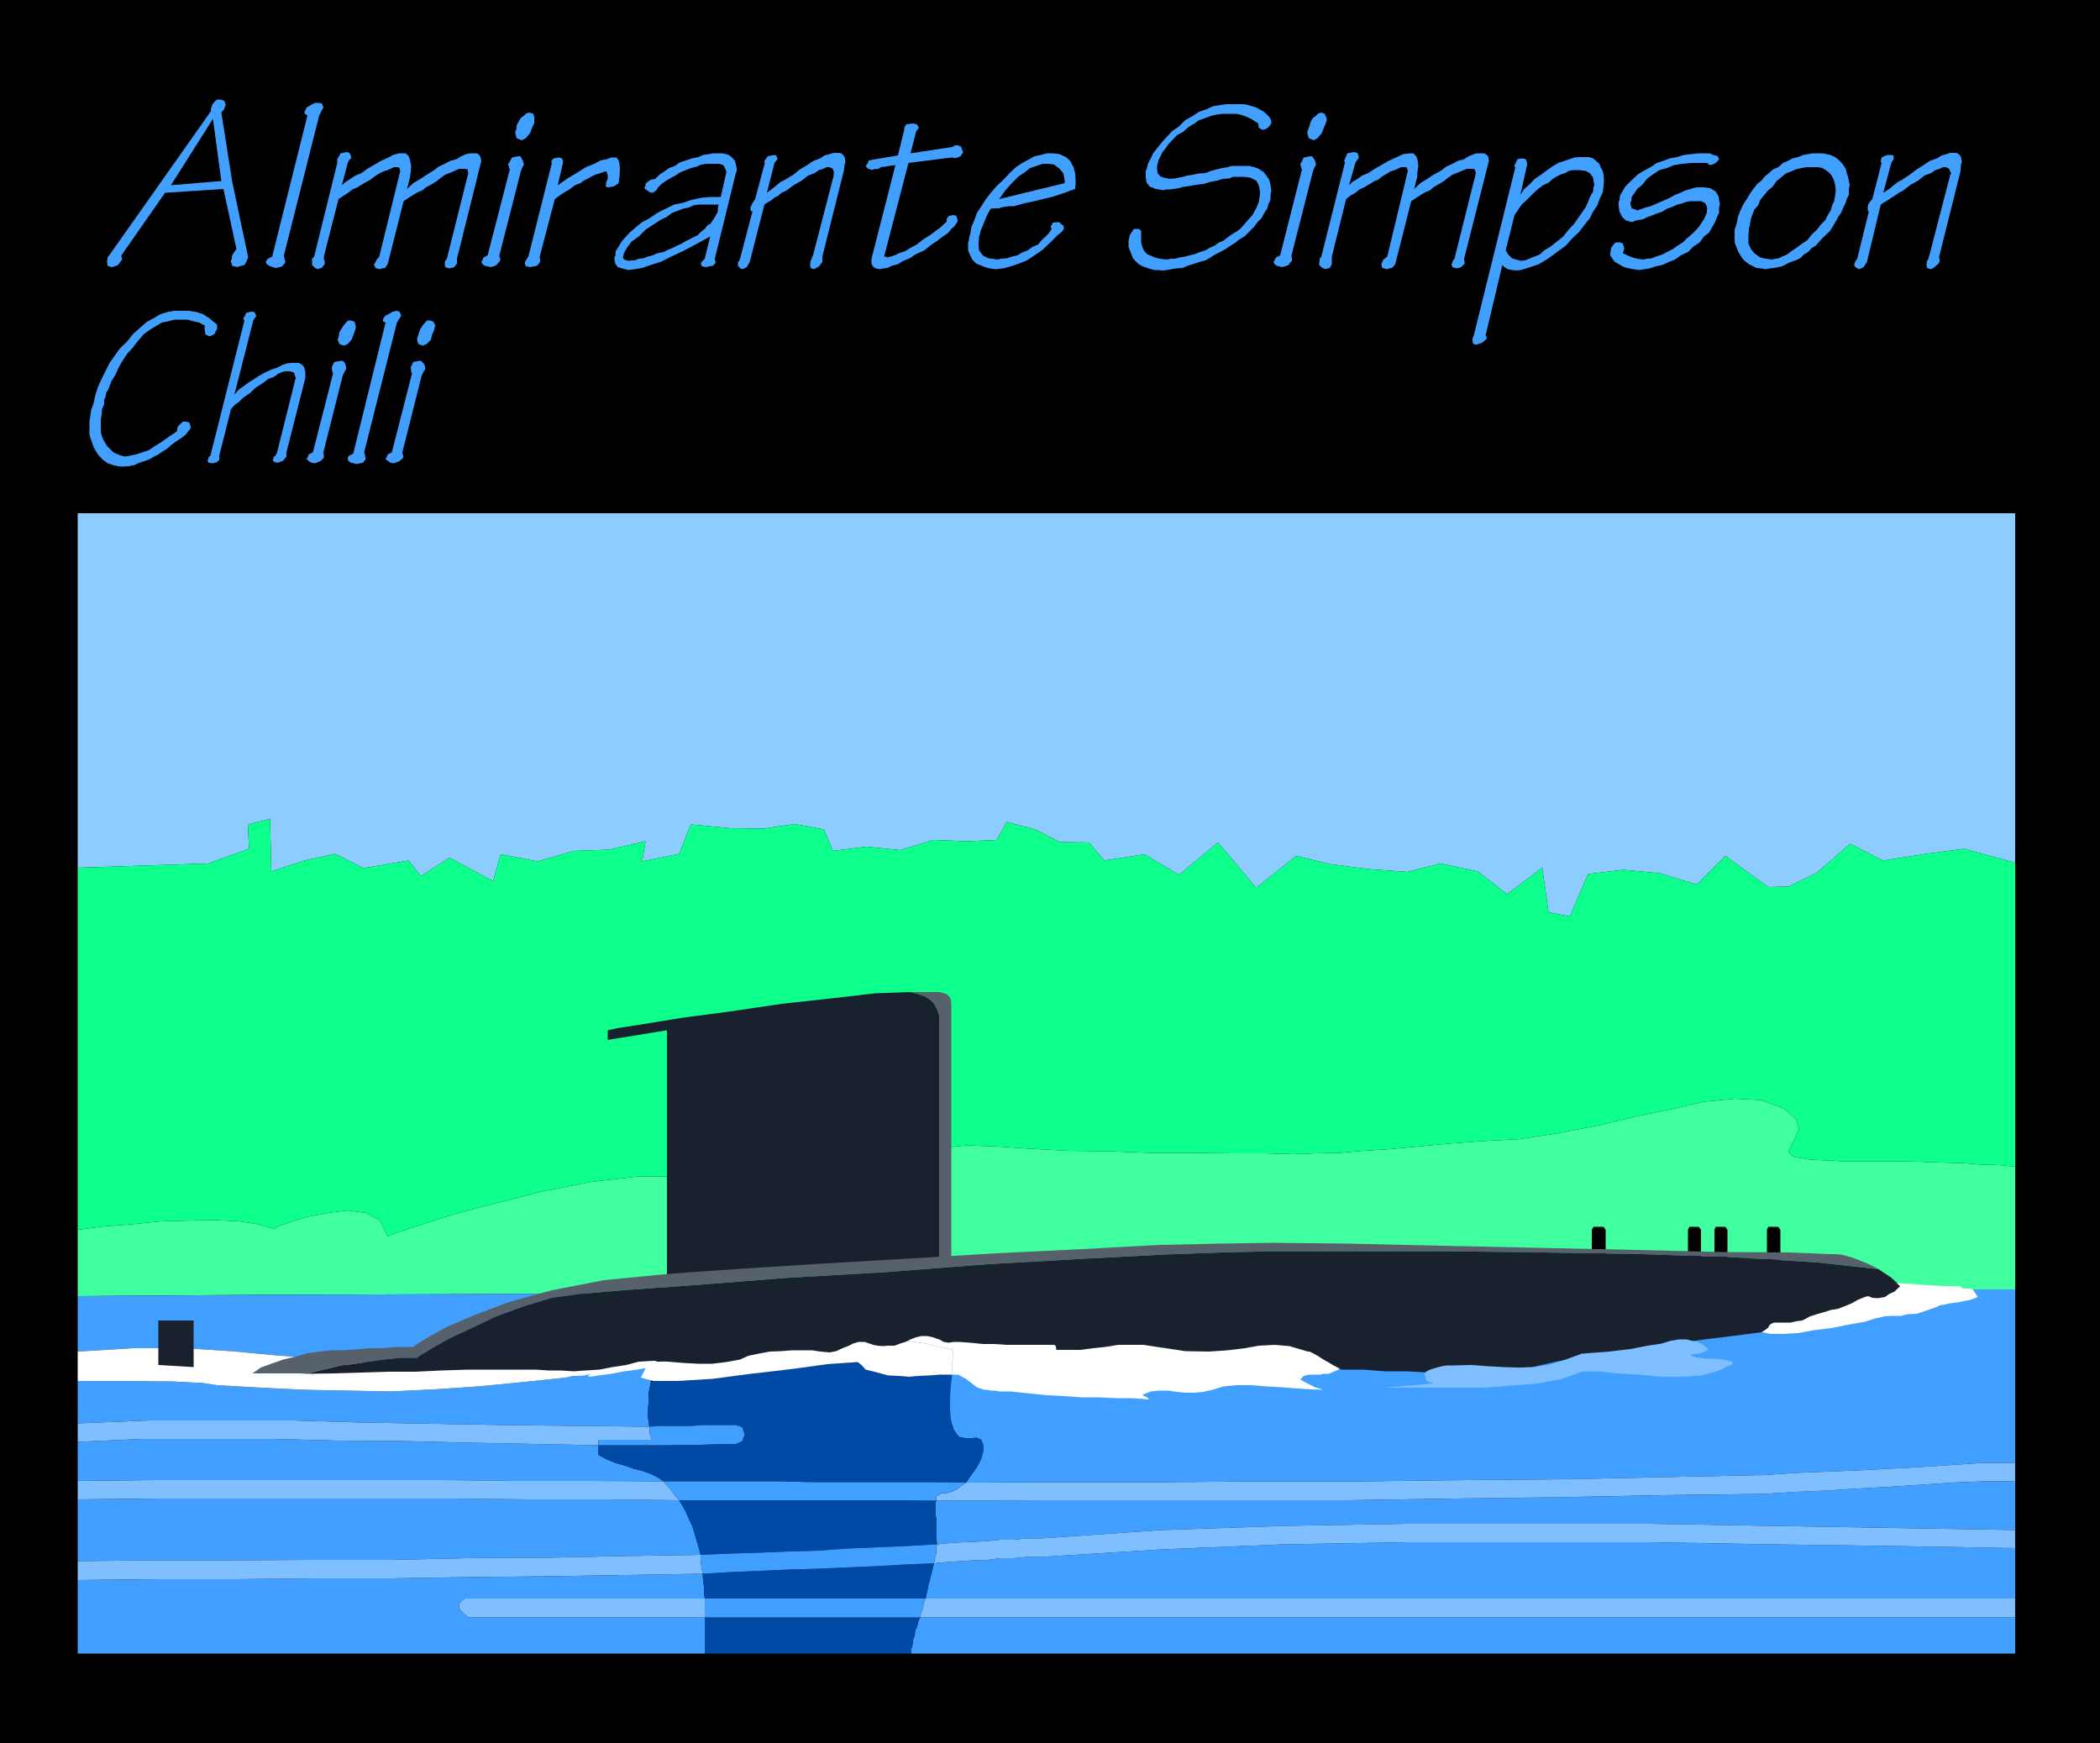 <svg height="398.4" viewBox="0 0 360 298.8" width="480" xmlns="http://www.w3.org/2000/svg"><path style="fill:#000" d="M477.638 570.345v-298.8h-360v298.8z" transform="translate(-117.638 -271.545)"/><path style="fill:#409fff" d="m154.142 291.92 1.44 10.657-8.64.72zm1.44-1.08.144-.215.36-.36.072-.36.144-.288v-.216l-.216-.576-.648-.216h-.576l-.432.36-.36.432-.288.864v.36l-17.424 24.696-.288.36v.36h-.072v.36l.072.72.72.216.504-.144.576-.216.36-.504.36-.432-.144-.504v-.216l7.488-10.728 10.008-.648 2.232 10.296-.432.576-.288.504-.072.36v.36h-.144v.36l.216.72.864.216.36-.144.864-.216.216-.36.432-.936-2.736-12.96zm17.496-.935v.072l-.36.648-.36.72-6.048 23.976.072.504.144.432v.36l-.216.216-.288.36-.432.144-.648.144-.576-.144-.432-.144-.648-.432-.072-.36.072-.144.288-.36.72-.36 6.048-24.192-.504-.36v-.288l.144-.216.216-.504.72-.432.72-.36h.72l.432.072zm27.072 9.215-4.176 16.777v.864l-.216.216-.216.36-.504.144-.432.072-.648-.216-.072-.504v-.216l.072-.36.288-.36 3.672-14.688-.144-.648-.504-.072h-.936l-.936.432-.72.288-.72.288-.72.504-.72.576-.576.36-.576.36-.72.36-.576.504-.864.36-.72.432-.792.504-.864.576-2.736 10.8-.216.288-.216.36-.504.072-.504.144-.648-.216-.288-.648.144-.072.36-.72.432-.504 3.6-14.688-.144-.504-.216-.144h-.72l-1.08.504-.72.216-.72.36-.792.504-.72.576-1.08.576-1.152.72-.864.36-.72.576-.792.504-.864.576-2.52 9.864v.288l.144.576v.432l-.216.288-.288.36-.36.072-.216.144-.432-.144-.288-.216-.36-.36v-1.08l.36-.36 3.96-16.056v-.648l.576-1.008 1.08-.216.432.144.288.576v.36l-.288.216-.288.576-1.008 3.816.648-.576.792-.504.864-.576 1.08-.432.936-.72 1.152-.648 1.224-.72 1.44-.648.576-.36.576-.144.504-.144h1.152l.504.504.216.576.216 1.08-.072.936-.144 1.08-.504 1.944 1.08-1.008 1.224-.72 1.08-.72 1.08-.648.936-.72 1.08-.504.936-.504 1.08-.288.792-.504.864-.36.72-.144h1.152l.36.288.216.36zm9.144-7.2-.072.073v.648l-.36.792-.36.936-.72.864-.72.36-.864-.36-.216-.864v-.432h.144l.072-.864.36-.72.36-.576.576-.432.36-.36.504-.144.72.216zm-1.872 7.705v.216l-.288.504-.216.576-3.672 14.4v.144l.144.432v.36l-.36.36-.288.36-.432.216-.576.144-.504-.144-.504-.072-.432-.36-.144-.36.144-.144.216-.576.72-.36 3.816-14.76-.144-.216v-.216l-.144-.36v-.144l.144-.144.504-.936 1.08-.216h.36l.288.504.144.288zm16.488.935-.072 1.225-.144 1.152-.72.504-.936.216-.504-.072-.072-.144.072-.216v-.36l.288-.72v-.504l-.144-.576-.216-.144-.864.288-.936.288-.576.288-.648.36-.72.36-.576.432-.936.36-.936.72-.648.36-.576.36-.72.504-.576.432-2.592 9.864v.144l.072.36v.36l-.216.36-.36.36-.432.072-.648.144-.792-.144-.144-.36v-.36l.144-.288.432-.648 4.032-16.056-.072-.072v-.288l.36-.432.936-.144.504.144.216.576-.936 4.032 1.656-1.152 1.8-1.08 1.368-.864 1.44-.576 1.08-.576 1.08-.216.72-.288h.936l.36.504.144.576zm16.776 7.273-.504.936-.72 1.08-.576.36-.432.576-.648.504-.576.576-.72.36-.72.36-.72.36-.576.36-.792.36-.72.36-.864.36-.72.36-1.08.216-.792.36-.864.216-.72.288-.792.072-.72.288h-.576l-.504.072-.72-.216-.216-.36.072-.36.288-.72.432-.72.72-.936 1.224-.864 1.152-1.152 1.296-.864 1.224-.792 1.152-.576.864-.648.936-.36.936-.36 1.008-.216.792-.36.936-.144h3.384l-.144.72zm.144-10.008h-.864l-.792.144-1.008.144-.792.36-1.08.216-1.08.36-1.08.36-.792.576-1.008.36-.792.576-.864.576-.72.72-.792.144-.504.36-.36.36v.36l-.216.216.144.288.432.288.36.288.504.072.576-.36.36-.576.576-.576.72-.504.72-.432.936-.504.864-.576.936-.36.864-.36.936-.216.792-.36.864-.144h2.232l.72.216.216.36.288.648v.36l-.936 4.104h-1.8l-1.584.144-1.656.36-1.44.504-1.512.288-1.44.72-1.44.72-1.368.936-1.368.72-1.008.864-1.008.864-.72.792-.648.72-.504.864-.504.792-.072.864-.144.072v.504l.144.72.432.576.72.216 1.08.288 1.08-.144 1.296-.216 1.44-.504 1.8-.576 1.728-.864 2.016-.936 2.16-1.152 2.52-1.368-.936 3.816-.36.36-.288.36v.216l.144.36.72.144.576-.144.576-.072.288-.288.216-.216v-.144l-.144-.288v-.288l3.6-14.688.144-.36v-.504l-.288-1.224-.576-.648-.504-.36-.432-.144-.72-.144zm21.744 1.44-.144.504-.144 1.08-3.672 14.688v.864l-.216.36-.36.432-.576.36-.36.144-.504-.216-.072-.504v-.36l.072-.144v-.216l.216-.36v-.36h.144l3.6-13.896v-.432h.072l-.216-.72-.576-.288h-.504l-.576.288-.72.216-.72.504-1.152.432-1.08.864-1.296.72-1.368 1.008-.792.36-.576.504-.72.36-.36.36-.864.504-.432.288-2.52 9.864-.504.864-.72.36-.36-.144-.216-.216-.216-.216v-.648l.144-.072.216-.504 2.16-8.208-.144.144-.216-.216v-.648l.072-.072.288-.576.432-.648 1.656-6.192-.072-.216v-.144l.576-.792 1.08-.216.36.072.216.504v.144l-.216.288-.288.36-1.296 5.112.864-.648.792-.648.72-.576.72-.36.936-.576.504-.288 1.152-.936 1.224-.72 1.08-.72 1.152-.432.72-.504.864-.216.72-.216h1.152l.504.36.216.36zm20.16-1.656v.144l-.216.216-.216.36-.504.216-.576.144-.144-.144h-.36l-7.344.936-4.176 16.056h.36l.144.144.576-.144.72-.216.72-.36 1.08-.36.936-.576 1.08-.576 1.08-.864 1.368-.864.864-.648.864-.648.576-.576.432-.36h-.072v-.504h.072l.288-.432.792-.144.504.144.216.72v.216l-.216.36-.36.504-.504.432-.576.72-.864.576-.936.72-1.08.72-1.152.936-1.44.648-1.08.72-1.08.432-.936.576-1.08.288-.72.36-.648.072-.648.144-.72-.144-.36-.216-.36-.504v-.936l4.104-16.056-1.08.144-.72.144-.72.072-.36.288-.864.072-.216.144-.36-.144-.36-.072-.36-.36v-.288l.144-.072.36-.72.72-.144 4.248-.72 1.08-4.392v-.36l.36-.576 1.08-.144.72.144.36.576-.288.36-.216.36-.936 3.672 7.128-1.08.504-.288h.432l.576.216zm14.616 2.016 1.008.144.936.72.648.792.216 1.224v.432l-11.232 2.736 1.08-1.512 1.08-1.224 1.08-1.08 1.152-.792.936-.72 1.08-.36 1.008-.36zm4.32.576-.576-1.08-.72-.648-1.08-.504-1.152-.144h-1.008l-1.08.288-1.08.216-1.008.576-1.08.576-1.08.72-1.08 1.008-1.08 1.152-1.152 1.08-1.008 1.152-.936 1.224-.72 1.152-.72 1.08-.432 1.224-.504 1.152-.216 1.296-.144.36-.072.648-.144.432v1.296l.36.864.36.72.72.72.576.216.864.36.792.216 1.08.144 1.296-.144 1.296-.36 1.296-.432 1.44-.576 1.296-.864 1.368-.936 1.296-1.224 1.296-1.296.72-.576.36-.504v-.072l-.072-.504-.36-.216-.36-.36h-.36l-.72.072-.36.648v.216l.144.216-.432.648-.576.648-.72.648-.576.72-1.008.432-.792.576-.936.36-.864.504-.936.216-.864.288-.936.072-.72.144-.792-.144-.648-.072-.648-.288-.36-.216-.648-.864-.072-1.008v-.504l.072-.36v-.576l.144-.288.144-.648.432-1.008.288-.72.216-.576.36-.72.432-.72.504-.072h.936l.36-.144.72-.144.576-.072h.864l1.8-.504 1.728-.36 1.44-.36 1.512-.36 1.152-.36 1.08-.36.936-.36.864-.288v-.36l.072-.36v-.72l-.072-1.224zm33.912 4.032-.144.648v.936l-.36.72-.216.792-.504.72-.432.864-.72.72-.576.792-.864.864-.792.792-.864.504-.72.576-.792.504-.864.576-.936.504-.864.432-.792.504-.864.504-1.08.288-1.08.36-.936.288-.792.36-1.08.072-.864.144-.792.144-.72.072-.72-.072h-.576l-.648-.144-.432-.144-1.08-.36-.72-.432-.864-.864-.36-.936-.432-1.08v-1.08l.216-.936.36-.576.36-.504h.864l.36.36v1.944l.216.792.216.576.576.648.504.216.864.36.792.216 1.224.144.72-.144h.648l.864-.216.864-.144.792-.216.936-.216.864-.36.936-.288.72-.432.864-.36.648-.504.864-.36.72-.576.72-.504.72-.432.72-.504 1.008-1.152 1.08-1.224.648-1.152.432-1.08.144-.864.072-.72-.072-.648-.144-.648-.216-.432-.216-.36-1.008-.504-1.008-.144h-1.944l-.72.288-1.08.072-.936.288-1.152.216-1.224.36-1.296.144-1.08.216-1.08.144-.72.216-.936.144-.576.072h-.72l-.36.144-.864-.144-.576-.072-.576-.288-.36-.072-.576-.72-.144-.864v-1.152l.144-.288.216-.936.504-.936.432-.936.72-.864.72-.936.864-.936.936-1.008 1.152-.792 1.08-1.08 1.296-.72 1.08-.72 1.296-.432 1.08-.504 1.296-.216 1.08-.144h2.88l.72.144.792.216.648.216.648.36.648.36.72.648.36.432.216.576v.288l-.216.36-.36.432-.504.288-.504.072-.576-.36-.072-.72-1.224-.792-1.152-.504-.72-.216-.72-.144h-2.376l-1.008.144-.936.216-.936.36-1.08.36-.792.576-1.08.648-.864.792-1.08.576-.648.72-.72.72-.504.72-.576.72-.36.72-.36.72-.144.72-.072.072v.648l.072.72.504.576.576.216 1.08.216.36-.072h.432l.648-.144.792-.144.72-.216.936-.144 1.008-.216 1.152-.072.936-.36 1.08-.288.864-.216.936-.144.72-.216h2.952l.936.216.72.288.864.576.432.576.504.72.216.864zm9.504-12.313v.361l-.144.216v.144l-.36.792-.36.936-.72.864-.648.36-.864-.36-.216-.864v-.432h.072l.288-.864.216-.72.36-.576.576-.432.36-.36.504-.144.576.216zm-1.872 7.705v.216l-.288.504-.216.576-3.672 14.4v.144l.072.432v.36l-.36.36-.216.36-.576.216-.576.144-.504-.144-.36-.072-.432-.36-.144-.36.144-.144.288-.576.72-.36 3.744-14.76-.144-.216v-.216l-.144-.36v-.144l.144-.144.432-.936 1.08-.216h.36l.36.504.144.288zm29.664-.505-4.248 16.777v.144l.072.36v.36l-.216.216-.36.36-.432.144-.36.072-.72-.216-.144-.504.144-.216.072-.36.288-.36 3.672-14.688-.216-.648-.36-.072h-1.008l-1.008.432-.72.288-.72.288-.72.504-.72.576-.576.36-.648.36-.576.36-.576.504-.864.36-.72.432-.792.504-.864.576-2.736 10.8-.216.288-.36.36-.432.072-.36.144-.864-.216-.144-.648v-.072l.36-.72.648-.504 3.528-14.688-.144-.504-.216-.144h-.792l-1.08.504-.72.216-.576.36-.864.504-.72.576-.576.216-.576.36-.648.36-.576.36-.792.36-.72.576-.864.504-.72.576-2.448 9.864v1.296l-.144.288-.216.36-.36.072-.36.144-.36-.144-.36-.216-.36-.36v-.504l.072-.072v-.504l.288-.36 4.032-16.056v-.216l-.144-.144.144-.288.432-1.008 1.08-.216.648.144.216.576v.36l-.216.216-.36.576-1.08 3.816.576-.576.864-.504.792-.576 1.08-.432 1.08-.72 1.152-.648 1.224-.72 1.44-.648 1.08-.504 1.152-.144h.576l.504.504.216.576.144 1.08-.144.936-.072 1.08-.504 1.944 1.08-1.008 1.152-.72 1.08-.72 1.224-.648.936-.72 1.08-.504.936-.504 1.08-.288.792-.504.864-.36.576-.144h1.224l.432.288.288.36zm17.856 5.257-.504.864-.36.936-.432.936-.648.936-.648.936-.72 1.008-1.008 1.08-.792 1.008-1.08.864-1.08.864-1.08.648-.792.72-.936.36-.864.36-.72.288-.72.072-.792-.216-.72-.216-.648-.648-.432-.72 1.512-6.048.648-.936.576-.864.72-.648.72-.72.72-.72.648-.576.864-.648.936-.432.72-.648.72-.432.72-.36.72-.216.576-.36.72-.144h1.152l1.08.144.72.432.504.72.216 1.224-.144.432zm1.08-4.752-.648-.576-.432-.36-.72-.216h-1.656l-.864.072-.792.288-.864.288-1.08.36-1.08.648-1.008.72-.864.648-1.08.72-.792.864-1.008.864-.648 1.008 1.152-5.184v-.288l-.216-.648-.648-.144-.792.144-.36.792-.144.216v.288l.144.072-7.128 28.872-.144.288-.072.216v.36l.072.504.504.216.432-.144.648-.216.432-.36.36-.36-.072-.36-.144-.144 2.88-12.096.36.36.576.36.72.144.72.072.792-.072.936-.288 1.08-.36 1.08-.36 1.08-.648 1.08-.72 1.152-.864 1.296-.936 1.08-1.224 1.224-1.152.936-1.224.864-1.08.576-1.152.72-1.08.432-1.152.504-1.08.144-1.08.072-.936-.072-1.008-.144-.648-.36-.648zm20.664 6.912-.144.576v.936l-.36.72-.36.936-.432.72-.576 1.008-.864.648-.72 1.008-1.08.72-.936.936-1.224.576-1.008.72-1.08.432-1.08.504-1.08.216-1.08.36-.936.144-.936.144-.936-.144-.72-.144-.864-.216-.432-.216-1.224-.72-.72-1.08v-.36l.144-.936.432-.576.36-.36h.72l.504.216.216.72v.216l-.216.72.792.36.864.36.792.216 1.008.144.72-.144.792-.072.864-.36.936-.288.792-.432 1.008-.504.792-.576.936-.576.72-.72.864-.72.576-.576.576-.648.864-1.296.504-1.152v-.504l.072-.144-.216-.72-.216-.288-.648-.288h-1.872l-.72.144-.576.216-.864.216-.792.36-1.008.36-.792.504-1.08.36-.864.36-.648.216-.72.36-1.224.216-.72.288-1.08-.36-.576-.576-.432-.864-.144-.936v-.864l.144-.072.072-.864.504-.864.36-.648.72-.72.72-.72.792-.72.936-.576 1.224-.648 1.08-.72 1.08-.36 1.152-.432 1.224-.216 1.152-.36 1.296-.144 1.224-.144h1.872l.72.288.72.216.216.576-.216.216-.36.36-.576.288-.36.072-.216-.072-.288-.288h-2.808l-1.44.144-1.44.216-1.224.504-1.296.36-1.08.72-1.008.72-.864 1.08-.864.72-.432.648-.504.72-.072.72-.144.144v.36l.216.72 1.08.36.216-.144.504-.144.576-.216.864-.216 3.312-1.44.864-.504.936-.36.72-.36.792-.216.648-.216.648-.144h1.224l1.08.144.936.576.216.36.288.504.072.576zm19.584-.504-.36.72-.216.864-.504.792-.432.864-.72.72-.72.936-.864.792-.792 1.008-1.08.72-.864.648-.792.504-.72.576-.72.288-.72.36-.576.072-.504.144-1.152-.144-.936-.216-1.008-.72-.576-.72-.432-.936v-1.584l.072-.432v-.72l.144-.216.144-1.08.288-.864.36-.936.648-.72.36-.936.72-.864.576-.72.792-.648.72-1.008.72-.576.864-.72.936-.36.792-.36 1.008-.216.792-.144h1.944l.792.144.576.36.648.504.36.432.36.72.216.72.144 1.08-.144 1.08zm2.016-5.472-.432-.72-.504-.576-.432-.432-.504-.36-.72-.36-.72-.144-.72-.144h-1.656l-.792.144-.864.144-.864.36-.936.216-.792.432-.864.36-.792.72-.864.36-.72.648-.72.576-.576.72-.72.576-.576.72-.576.792-.504.864-.72 1.08-.504 1.08-.432 1.08-.216 1.152-.36 1.08v1.656l.072.72.288.72.288.72.36.576.36.576.504.504.576.432.576.288.72.36.72.072.864.144.72-.144.72-.072.72-.144.648-.144.72-.36.72-.36.864-.288.792-.36.648-.648.72-.432.576-.648.72-.432 1.152-1.296 1.296-1.224.504-.792.504-.864.432-.792.504-.72.36-.864.36-.72.216-.72.36-.72v-1.008l.144-.648-.144-.72-.144-.72-.216-.648zm19.872-1.296-.144.504-.072 1.08-3.672 14.688v.144l.072.36v.36l-.216.36-.504.432-.432.36-.36.144-.648-.216-.072-.504v-.36l.072-.144v-.216l.288-.36v-.36h.072l3.6-13.896v-.144l.144-.072v-.216l-.288-.72-.576-.288h-.504l-.576.288-.72.216-.72.504-1.152.432-1.08.864-1.296.72-1.296 1.008-.72.36-.72.504-.576.36-.504.36-.864.504-.432.288-2.376 9.864-.576.864-.72.36-.36-.144-.288-.216-.216-.216v-.288l.144-.36v-.072l.36-.504 2.016-8.208-.144.144-.072-.216v-.72l.216-.576.576-.648 1.584-6.192-.144-.216v-.144l.144-.576.432-.216.504-.216h.72l.36.072.072.504v.144l-.216.288-.216.36-1.368 5.112 1.008-.648.792-.648.72-.576.72-.36.864-.576.432-.288 1.224-.936 1.152-.72 1.08-.72 1.224-.432.792-.504.864-.216.576-.216h1.152l.504.36.216.36zm-299.088 28.512v.144l-.216.36-.216.504-.504.288-.36.144-.72-.36-.144-.936v-.36l.144-.144-1.08-.576-.936-.216-1.08-.288h-2.16l-1.152.288-1.08.216-.936.576-1.08.648-1.08.792-.936 1.08-.936 1.224-.936 1.008-.72 1.08-.72 1.224-.576 1.296-.72 1.152-.504 1.368-.36.576-.144.72-.216.576v.72l-.36.792-.072 1.008-.144.72v2.088l.144.72.288.72.648 1.08 1.08 1.08.936.432 1.08.288.792-.144 1.08-.216 1.08-.36 1.08-.36 1.08-.72 1.152-.72 1.224-.864 1.368-.936.144-.792.504-.504.36-.36h.576l.576.144.216.792v.144l-.36.504-.576.72-.792.576-.864.576-.792.576-.72.648-.72.432-.72.504-.72.36-.72.432-.72.288-.72.216-.576.216-.576.288-1.08.216-1.08.072-.72-.072-.72-.144-.576-.216-.504-.144-.936-.72-.72-.792-.72-1.224-.36-1.08-.216-.576-.144-.576v-2.233l.144-.864.144-1.08.36-.936.36-1.584.432-1.368.648-1.44.648-1.296.72-1.44.864-1.224.936-1.296 1.224-1.152 1.008-1.296 1.224-1.08 1.152-1.008 1.224-.648 1.08-.648 1.152-.36 1.224-.216h2.448l1.368.216 1.08.36 1.152.72.576.504.72.576v.504zm15.12 7.488v1.08l-3.24 12.744v.72l-.576.72-.936.36-.576-.144-.288-.36.144-.216v-.288l.36-.216.072-.216.144-.144 3.096-12.384v-.216l.144-.144v-.216l-.288-.936-.72-.216h-.576l-.576.072-.864.36-.648.504-1.008.36-.936.72-1.152.72-1.08 1.008-1.08.72-.72.72-.864.648-.576.648-2.016 7.992v.72l-.36.36-.72.216-.72-.072-.216-.36.144-.288.072-.36.288-.216 5.832-23.184-.144-.144v-.432h.144l.288-.72.864-.216.576.072.288.648v.072l-.288.36-.216.36-3.24 12.744.72-.864 1.008-.72.792-.576.936-.576.864-.576.936-.504 1.08-.504 1.08-.36.792-.432.864-.288.72-.072h1.296l.576.36.288.36zm8.64-7.848v.36l-.072.144v.144l-.288.792-.36.936-.648.72-.648.288-.792-.288-.288-.72v-.216h.144v-.216l.144-.864.36-.576.36-.576.432-.504.36-.36h.504l.576.216zm-1.656 7.128v.288l-.216.36-.36.72-3.312 13.176v.072l.072.504v.36l-.576.576-.936.36-.504-.072-.36-.144-.432-.36-.144-.216.144-.144.216-.576.72-.36 3.456-13.536-.144-.288v-.216l-.072-.36v-.144l.072-.216.36-.72 1.08-.216h.36l.36.36.144.36zm9.432-9v.144l-.36.576-.36.576-5.616 22.248.144.432.072.504v.36l-.216.216-.216.288-.504.072-.576.144-.504-.144-.432-.072-.504-.36-.072-.36v-.144l.216-.36.72-.36 5.544-22.464-.432-.216v-.288l.072-.216.288-.432.72-.36.576-.36.72-.144.432.144zm5.904 1.872-.144.144v.216l-.072.144v.144l-.36.792-.216.936-.72.72-.648.288-.792-.288-.216-.72v-.216h.072v-.216l.288-.864.216-.576.36-.576.432-.504.36-.36h.504l.576.216zm-1.8 7.128v.288l-.216.36-.36.72-3.312 13.176v.072l.144.504v.36l-.648.576-.936.36-.504-.072-.288-.144-.504-.36-.144-.216.144-.144.216-.576.72-.36 3.456-13.536-.144-.288v-.216l-.072-.36v-.144l.072-.216.36-.72 1.08-.216h.216l.36.36.288.36z" transform="translate(-117.638 -271.545)"/><path style="fill:#40ff9f" d="m433.862 470.625-5.832-.288-2.808-.432-1.008-.864.504-1.08.72-1.44.576-1.368-.504-1.8-2.088-1.8-3.96-1.44-4.464-.216-5.256.504-5.616 1.296-6.264 1.296-6.408 1.512-6.696 1.296-6.624 1.008-6.552.36-5.688.432-5.328.504-4.752.432-4.536.288-4.032.36-4.032.072-3.816.144-4.752-.144h-5.832l-6.696-.072h-7.128l-7.344-.288-6.984-.072-6.408-.36-5.328-.36-5.472-.216-6.048.576-6.768.792-6.984 1.368-7.488 1.008-7.416 1.08-7.344.504h-14.4l-8.064.936-8.424 1.656-7.992 2.016-7.344 1.944-5.832 1.872-3.96 1.296-1.296.576-1.296-2.736-2.376-1.296-3.168-.432-3.456.432-3.456.648-3.024.936-2.016.72-.648.432-2.664-.792-3.312-.504-4.176-.216-4.392.072-4.968.144-5.04.504-4.752.36-4.392.576v11.376l30.816-.216 41.112-.144 47.52-.216 50.832-.072 50.04-.288 46.08-.072 38.376-.144h27.36V471.56l-2.736-.288-3.096-.072-3.312-.288-3.6-.072-3.888-.144-4.032-.072h-4.32z" transform="translate(-117.638 -271.545)"/><path style="fill:#000" d="M391.67 481.857h.864l.36.504v13.176l-.36.864-.864.36-.864-.36-.288-.864V482.36l.288-.504zm16.488 0h.72l.36.504v13.176l-.36.864-.72.36-.936-.36-.216-.864V482.36l.216-.504zm4.464 0h.792l.36.504v13.176l-.36.864-.792.36-.864-.36-.216-.864V482.36l.216-.504zm9 0h.864l.36.504v13.176l-.36.864-.864.36-.864-.36-.216-.864V482.36l.216-.504z" transform="translate(-117.638 -271.545)"/><path style="fill:#409fff" d="M130.958 493.737v9.504l9.432-.576h8.784l8.064.504 7.704.72 7.2.576 6.984.576 6.912.288 7.128-.288 2.232-.36 2.376-.072 2.376-.144h2.376l2.232-.216 2.376-.144 2.376-.504 2.52-.36 2.16-.576 2.376-.216 2.376-.144h6.984l2.376-.072 2.376-.144-7.848 4.248-.792-.072-.72-.144h-.864l-.576.216-.72.144-.72.216-.576.144-.576.216-.72.144-.72.144-.576.072-.648.288-7.56.792-7.488.72-7.488.504-7.416.36-7.416-.144-7.488-.144-7.488-.36-7.488-.432-2.376-.36-2.664-.144-2.808-.144h-3.096l-3.384-.072h-9.504v7.272l12.168-.504h24.48l12.312.36 12.168.216 12.24.216 12.24.144 12.384.144-.288-2.016.144-1.944v-1.728l.36-1.728.216-1.656.36-1.296.504-1.08.432-.432 6.192-1.44 6.336-1.08 6.264-.864 6.408-.288 6.192-.144 6.336.36 6.264.792 6.408 1.368-.216 1.656-.144 2.376-.36 2.592v2.736l.144 2.232.576 2.016.936 1.368 1.728.216 1.296-.144.792.36.36.864v1.152l-.36 1.296-.72 1.368-.936 1.296-.936 1.368 16.92-.072h17.136l17.064-.144h17.136l17.136-.216 17.136-.144 17.064-.36 17.136-.36 5.328-.36 5.328-.216 5.4-.216 5.472-.288 5.328-.288 5.472-.36 5.328-.36h5.472v-29.736h-27.36l-38.376.144-46.08.072-50.04.288-50.832.072-47.52.216-41.112.144z" transform="translate(-117.638 -271.545)"/><path style="fill:#fff" d="m214.622 507.705 1.08-.288h1.08l.936-.072 1.224-.288-.576.36.432.144 1.44-.216 2.16-.288 2.232-.432 2.232-.288 2.088-.36h1.512l.216-3.888-2.376.144-2.376.072h-6.984l-2.376.144-2.376.216-2.16.576-2.52.36-2.376.504-2.376.144-2.232.216h-2.376l-2.376.144-2.376.072-2.232.36-7.128.288-6.912-.288-6.984-.576-7.2-.576-7.704-.72-8.064-.504h-8.784l-9.432.576v5.04h9.504l3.384.072h3.096l2.808.144 2.664.144 2.376.36 7.488.432 7.488.36 7.488.144 7.416.144 7.416-.36 7.488-.504 7.488-.72z" transform="translate(-117.638 -271.545)"/><path style="fill:#8cccff" d="m160.334 417.057-.216-4.176 3.816-.936.216 9 5.616-1.872 5.328-1.152 4.824 2.448 7.776-1.296 2.088 2.664 4.896-3.168 7.488 4.032 1.296-4.608 6.336 1.224 6.192-1.8 6.12-.216 6.192-1.44-.576 3.456 6.336-1.296 2.016-5.04 6.768.648 5.688.072 5.328-.792 5.04.936 1.512 3.672 5.688-.72 5.832.576 5.688-1.728 5.76.216 5.112-.216 1.728-3.096 4.896 1.296 4.176 2.16 5.04.072 2.592 3.096 6.912-1.08 5.904 3.528 6.696-5.544 6.552 7.776 6.84-5.472 5.616 1.368 6.624.864 6.768.504 5.76-1.44 6.408 1.368 4.968 3.888 6.048-4.536 1.08 7.632 3.672.72 3.096-7.272 6.048-.72 6.192.576 6.408 1.944 4.896-4.896 7.344 5.328 3.456-.072 4.896-2.376 5.688-4.968 5.616 2.88 6.912-1.08 6.984-.936 8.784 2.376v-59.904H130.958v60.768l22.392-.72z" transform="translate(-117.638 -271.545)"/><path style="fill:#0dff8c" d="m164.654 482.217.648-.432 2.016-.72 3.024-.936 3.456-.648 3.456-.432 3.168.432 2.376 1.296 1.296 2.736 1.296-.576 3.96-1.296 5.832-1.872 7.344-1.944 7.992-2.016 8.424-1.656 8.064-.936h14.4l7.344-.504 7.416-1.08 7.488-1.008 6.984-1.368 6.768-.792 6.048-.576 5.472.216 5.328.36 6.408.36 6.984.072 7.344.288h7.128l6.696.072h5.832l4.752.144 3.816-.144 4.032-.072 4.032-.36 4.536-.288 4.752-.432 5.328-.504 5.688-.432 6.552-.36 6.624-1.008 6.696-1.296 6.408-1.512 6.264-1.296 5.616-1.296 5.256-.504 4.464.216 3.96 1.44 2.088 1.8.504 1.8-.576 1.368-.72 1.44-.504 1.08 1.008.864 2.808.432 5.832.288h8.568l4.032.072 3.888.144 3.6.072 3.312.288 3.096.072 2.736.288v-52.128l-8.784-2.376-6.984.936-6.912 1.08-5.616-2.88-5.688 4.968-4.896 2.376-3.456.072-7.344-5.328-4.896 4.896-6.408-1.944-6.192-.576-6.048.72-3.096 7.272-3.672-.72-1.08-7.632-6.048 4.536-4.968-3.888-6.408-1.368-5.76 1.44-6.768-.504-6.624-.864-5.616-1.368-6.84 5.472-6.552-7.776-6.696 5.544-5.904-3.528-6.912 1.08-2.592-3.096-5.04-.072-4.176-2.16-4.896-1.296-1.728 3.096-5.112.216-5.76-.216-5.688 1.728-5.832-.576-5.688.72-1.512-3.672-5.04-.936-5.328.792-5.688-.072-6.768-.648-2.016 5.04-6.336 1.296.576-3.456-6.192 1.44-6.12.216-6.192 1.8-6.336-1.224-1.296 4.608-7.488-4.032-4.896 3.168-2.088-2.664-7.776 1.296-4.824-2.448-5.328 1.152-5.616 1.872-.216-9-3.816.936.216 4.176-6.984 2.52-22.392.72v62.064l4.392-.576 4.752-.36 5.04-.504 4.968-.144 4.392-.072 4.176.216 3.312.504z" transform="translate(-117.638 -271.545)"/><path style="fill:#fff" d="m456.686 493.88-.504.217-.792.288-1.08.216-1.08.216-1.296.144-.936.216-.864.144-.36.216-2.016.72-1.512.504-1.584.072-1.152.288h-1.44l-1.296.072-1.656.36-1.8.576-2.88.504-2.808.576-3.024.36-2.736.504-2.592.144h-2.16l-1.728-.36-1.08-.504.72.216.72-.216.72-.72.792-.936.72-1.224 1.08-1.008.936-1.008 1.224-.576.648-.36 1.008-.36.792-.216.936-.144.864-.36.864-.072.792-.144.936-.144 2.736-.432 2.88-.288h2.592l2.592.144 2.52.144 2.736.216 2.592.144 3.024.072.216.288.576.072h.648l.648.144z" transform="translate(-117.638 -271.545)"/><path style="fill:#409fff" d="m231.398 525.489-1.08-.72-1.152-.576-1.44-.504-1.44-.36-1.656-.576-1.512-.432-1.584-.648-1.296-.72v-1.656l-11.304-.216-11.016-.216-11.304-.288-11.088-.072-11.16-.288h-22.32l-11.088.504v6.696l12.528-.144h50.112l12.6.144h12.6zm46.728 3.311-.144.505v1.512l.144 1.008v3.096l.144 1.368 2.088-.216 2.304-.144 2.088-.072 2.304-.144 2.088-.216h2.304l2.232-.216h2.304l20.808-1.44 20.952-.72 20.88-.36h41.76l20.88.36 20.808.36 21.024.36v-8.352h-5.472l-5.328.216-5.328.36-5.4.36-5.472.288-5.328.36-5.328.216-5.328.36-17.856.216-17.712.36-17.856.216-17.712.288h-53.136zm-40.392 9.289-.36-1.44-.36-1.152-.36-1.296-.36-1.08-.576-1.224-.504-1.152-.576-1.08-.576-.936-12.96-.144h-12.888l-12.96-.144h-51.408l-12.888.144v10.584l13.32-.144h13.32l13.32-.072h13.464l13.176-.288 13.392-.072 13.32-.288zm58.32.36h-2.376l-2.232.216h-2.304l-2.232.288-2.376.072-2.232.144-2.304.144-2.232.216-.216.72-.144.72-.216.72-.144.72-.216.648-.144.864-.216.864-.144.792h186.768v-8.64l-21.024-.36-20.808-.288-20.88-.36h-41.76l-20.88.36-20.952.864zm-22.176 16.56h189.216v-6.192H275.39l-.36.72-.144.792-.36.72-.072.864-.288.72-.072.792-.216.72zm-35.424-6.192H197.99l-.36-.288-.432-.36-.576-.576-.288-.432v-.72l.504-.504.432-.36h41.184l-.144-1.08v-1.08l-.144-1.008-.072-1.08-13.464.216-13.392.216-13.464.144-13.32.216h-13.392l-13.32.144h-13.464l-13.32.144v12.6h107.496v-5.472z" transform="translate(-117.638 -271.545)"/><path style="fill:#80bfff" d="m283.238 525.705-.936.648-.72.576-.936.36-.72.216h-.864l-.432.288-.504.288v.72l17.712-.072h53.136l17.712-.288 17.856-.216 17.712-.36 17.856-.216 5.328-.36 5.328-.216 5.328-.36 5.472-.288 5.4-.36 5.328-.36 5.328-.216h5.472v-3.168h-5.472l-5.328.36-5.472.36-5.328.288-5.472.288-5.4.216-5.328.216-5.328.36-17.136.36-17.064.36-17.136.144-17.136.216h-17.136l-17.064.144h-17.136zm-49.176 3.024-.648-.72-.432-.576-.504-.72-.504-.504-.288-.36-.288-.36-12.6-.072h-12.6l-12.6-.144h-50.112l-12.528.144v3.168l12.888-.144h51.408l12.96.144h12.888zm4.032 12.6-.144-.864-.144-.792-.072-.864v-.72l-13.464.216-13.32.288-13.392.072-13.176.288h-13.464l-13.32.072h-13.32l-13.32.144v3.24l13.32-.144h13.464l13.32-.144h13.392l13.32-.216 13.464-.144 13.392-.216zm57.888-6.049h-2.304l-2.232.217h-2.304l-2.088.216-2.304.144-2.088.072-2.304.144-2.088.216-.144.72v.864l-.216.792-.144.864 2.232-.216 2.304-.144 2.232-.144 2.376-.072 2.232-.288h2.304l2.232-.216h2.376l20.736-1.296 20.952-.864 20.88-.36h41.76l20.88.36 20.808.288 21.024.36v-3.096l-21.024-.36-20.808-.36-20.88-.36h-41.76l-20.88.36-20.952.72zm-19.656 10.297-.36.72-.072.864-.36.792-.144.864h187.704v-3.24H300.158zm-78.336 0h-.72l-.432.36-.504.504v.72l.288.432.576.576.432.36.36.288h40.464v-3.24h-36.072zm22.248-26.28v-.936h9.144l-.36-1.152-.072-1.08-12.384-.144-12.24-.144-12.24-.216-12.168-.216-12.312-.36h-24.48l-12.168.504v3.168l11.088-.504h22.32l11.16.288 11.088.072 11.304.288 11.016.216z" transform="translate(-117.638 -271.545)"/><path style="fill:#004aa6" d="M238.454 548.817v6.192h35.424v-.864l.216-.72.072-.792.288-.72.072-.864.36-.72.144-.792.36-.72h-32.688zm-.36-7.488.072 1.08.144 1.008v1.08l.144 1.08h37.872l.144-.792.216-.864.144-.864.216-.648.144-.72.216-.72.144-.72.216-.72-4.968.216-5.04.288-4.968.216-4.896.216-4.968.144-4.968.216-5.04.216zm40.032-12.529-5.616-.071h-38.448l.576.936.576 1.08.504 1.152.576 1.224.36 1.08.36 1.296.36 1.152.36 1.44 4.968-.216 4.968-.144 5.112-.216 5.112-.144 5.04-.36 5.112-.216 5.112-.216 5.112-.288-.144-1.368v-3.096l-.144-1.008v-1.512z" transform="translate(-117.638 -271.545)"/><path style="fill:#fff" d="m348.758 498.633-.432.144-.72.216-.288-.72-.36-.36-.432-.216h-.288l-.648-.144-.648-.072-.576-.144-.504-.144-1.008-.36h-1.008l-9.216-.36-9.288-.216-9.288-.216h-18.432l-9.288.432-9.288.864-9.288 1.296-.792-.144h-.864l-.72-.072h-2.952l-.72.216-1.656.36-1.656.36-1.656.216-1.584.36-1.656.144-1.512.216-1.656.288-1.584.216h-1.296l-1.152.216-1.368.36-1.008.36 4.608-.72 4.608-.36 4.68-.216 4.608.144 4.608.072 4.68.504 4.608.72 4.752 1.08-.072.648v1.08l-.144.504v2.016h1.08l.576.36.72.36.72.576 1.152.864 1.224.432h.576l.576.144h.72l.72.144h1.944l.648.072 2.736.288 2.88.288 2.808.144 3.096.216h2.952l2.952.144h2.88l2.808.216-.36-.36-.432-.216-.504-.216h.144l1.44-.576 1.368-.144h1.584l1.512.216 1.44.144h1.584l1.512-.144 1.584-.36 1.872-.576 2.232-.216h2.52l2.592.216 2.664.144 2.592.216 2.376.144 2.16.072-.288-.072-.432-.144-.72-.216-.576-.288-.72-.36-.648-.36-.432-.216-.144-.072.576-.648.864-.216h1.8l.792-.144h.864l.792-.36.864-.36.504-.936.36-.792.216-1.08.36-.936v-1.08l.072-.936v-1.08z" transform="translate(-117.638 -271.545)"/><path style="fill:#1a212e" d="m243.926 501.729-1.8.144-1.584.216-1.728.36-1.584.36-1.656.216-1.656.36-1.656.36-1.584.504-.432.432-.36.936-.288.504-.072.72-.216.72v.792l.936-.432 1.08-.36 1.008-.576 1.08-.648.936-.72 1.08-.576 1.08-.432 1.08-.36.72-.504.72-.36.792-.36.864-.216.72-.36.792-.36.864-.216z" transform="translate(-117.638 -271.545)"/><path style="fill:#004aa6" d="m266.03 506.337-.72-.792-.648-.504-4.464.288-4.32.432-4.464.504-4.32.576-4.536.36-4.392.504-4.464.36-4.392.288-.288.864-.072.936-.144.936v1.08l-.144.936v1.008l.144.936.144 1.08 1.728-.144h5.616l1.8-.144h5.688l1.08.36.432 1.224-.216.576-.216.576-.576.288-.504.216h-2.952l-3.024.144h-2.952l-2.88.072h-11.736v1.656l1.296.72 1.584.648 1.512.432 1.656.576 1.44.36 1.44.504 1.152.576 1.08.72h19.368l6.552.144h19.368l6.552.072.936-1.368.936-1.296.72-1.368.36-1.296v-1.152l-.36-.864-.792-.36-1.296.144-1.368-.144-.792-.576-.72-1.224-.216-1.368-.144-1.8v-1.944l.144-2.016.216-1.872h-2.16l-1.8.144-1.728.072-1.656.144-1.8-.144-1.8-.072-1.872-.504z" transform="translate(-117.638 -271.545)"/><path style="fill:#fff" d="m243.926 501.729-.864.144-.864.216-.792.36-.72.36-.864.216-.792.36-.72.36-.72.504-1.08.216-1.08.216h-1.152l-1.08.144h-1.224l-1.008.144h-1.08l-.936.36-.36.288-.36.648-.72 1.44 2.088.576h4.176l5.976-.36 6.552-.864 6.84-.792 6.336-.864 5.184-.36.648.504.72.792 2.016.504 1.872.504 1.8.072 1.8.144 1.656-.144 1.728-.072 1.8-.144h2.16v-2.016l.144-.504v-1.08l.072-.648-4.752-1.08-4.608-.72-4.68-.504-4.608-.072-4.608-.144-4.68.216-4.608.36z" transform="translate(-117.638 -271.545)"/><path style="fill:#409fff" d="m279.926 527.505.72-.216.936-.36.72-.576.936-.648-6.552-.072h-19.368l-6.552-.144h-19.368l.288.36.288.36.504.504.504.72.432.576.648.72h38.448l5.616.072v-.72l.504-.288.432-.288zm-1.8 10.368v-.864l.144-.72-5.112.288-5.112.216-5.112.216-5.04.36-5.112.144-5.112.216-4.968.144-4.968.216v.72l.072.864.144.792.144.864 4.824-.288 5.04-.216 4.968-.216 4.968-.144 4.896-.216 4.968-.216 5.04-.288 4.968-.216.144-.864zm-39.672 10.944h36.936l.144-.864.36-.792.072-.864.36-.72h-37.872v2.376zm5.328-29.737.504-.215.576-.288.216-.576.216-.576-.432-1.224-1.08-.36h-5.688l-1.8.144h-5.616l-1.728.144.072 1.08.36 1.152h-9.144v.936h11.736l2.88-.072h2.952l3.024-.144z" transform="translate(-117.638 -271.545)"/><path style="fill:#1a212e" d="M150.83 505.905v-7.992h-6.048v7.632z" transform="translate(-117.638 -271.545)"/><path style="fill:#57616b" d="m280.718 443.697-.072-.792-.288-.504-.432-.432-.504-.144-.792-.216h-5.04l1.44.36 1.224.432.792.504.72.72.576 1.08.288.936v42.768l2.088-.216z" transform="translate(-117.638 -271.545)"/><path style="fill:#1a212e" d="m273.59 441.609-5.904.216-7.488.864-8.568.936-8.712 1.296-8.208 1.08-6.624 1.08-4.608.72-1.656.36v1.656l10.152-1.656v43.488l46.656-3.24V445.64l-.288-.936-.576-1.08-.72-.72-.792-.504-1.224-.432z" transform="translate(-117.638 -271.545)"/><path style="fill:#57616b" d="m216.998 493.377 7.416-.648 12.096-.864 15.48-1.224 17.352-1.008 17.568-1.368 16.488-.936 13.752-.72 9.864-.36 8.784-.216h28.8l17.208.216 17.352.288 16.272.576 13.896.864 10.368 1.152-1.08-.576-1.08-.504-1.08-.432-.936-.36-1.152-.36-1.08-.288-1.08-.072h-.936l-6.912-.288-11.52-.072-14.832-.36-16.56-.36-16.848-.36-15.84-.36-13.032-.144-8.928.144-10.368.216-13.176.72-14.904.72-15.336.936-14.832.864-12.6.792-9.432.648-4.608.36L221.174 491l-8.928 1.728-7.344 2.016-5.904 2.232-4.752 2.016-3.24 1.8-1.872 1.152-.648.504h-2.808l-1.656.144-1.584.072h-1.656l-1.512.144-1.728.144-1.368.072h-1.8l-1.944.216-2.088.288-2.016.576-2.16.504-2.016.72-1.8.648-1.44 1.008h8.136l1.152.072 1.656-.432 2.16-.504 2.016-.504 2.52-.288 2.376-.36 2.592-.36 2.736-.288h2.88l.576-.432 2.016-1.224 2.952-1.656 3.816-1.8 4.248-2.016 4.752-1.728 4.752-1.44z" transform="translate(-117.638 -271.545)"/><path style="fill:#1a212e" d="m439.694 489.129-10.368-1.152-13.896-.864-16.272-.576-17.352-.288-17.208-.216h-28.8l-8.784.216-9.864.36-13.752.72-16.488.936-17.568 1.368-17.352 1.008-15.48 1.224-12.096.864-7.416.648-4.752.648-4.752 1.44-4.752 1.728-4.248 2.016-3.816 1.8-2.952 1.656-2.016 1.224-.576.432h-2.88l-2.736.288-2.592.36-2.376.36-2.52.288-2.016.504-2.16.504-1.656.432 4.608-.072 4.68-.144 4.608-.144h4.68l4.608-.216 4.608-.144h11.448l2.16.144h2.088l2.304.144 2.088-.144 2.304-.144 2.232-.432 2.376-.36 2.16-.576 2.448-.144 2.52.144 2.592.216 2.52.144h2.52l2.376-.288 2.376-.432 1.44-.648 1.728-.36 1.944-.36 2.016-.072 1.8-.144h3.384l1.44.216 1.584.144 1.152-.216 1.08-.504.936-.36.864-.432.936-.288h1.08l1.44.504.72.144.936.072.936-.072h1.08l.936-.36.936-.288.864-.432.936-.36.936-.216h.936l1.008.216 1.08.36.792.432.864.144.792-.144h.936l2.016.144 2.088.216h2.016l2.016.144h8.208l.288.216.072.648h4.176l2.16-.288 2.088-.216 2.16-.36h4.32l2.376.36 4.824.72 4.032.072 3.24-.216 2.952-.36 2.376-.432 2.664-.144 2.592.216 3.168.936h.288l.72.36.648.36 1.008.648.792.432.936.576.72.36.648.36h3.672l3.816.288h3.672l3.816.216h7.488l3.744-.144h3.96l1.152-.432 1.368-.36 4.824-1.08 5.04-.864 4.968-.72 4.968-.648 4.752-.72 5.04-.72 4.752-.576 4.968-.648.576-.36.504-.36.36-.576.36-.216.36-.144h2.808l.936-.216 1.08-.144.72-.36.648-.36 1.152-.36 1.224-.36 1.152-.36 1.296-.216 1.08-.432 1.224-.504 1.008-.576 1.224-.504.576-.144.72.288.936.072 1.224-.216.72-.504.936-.432.576-.576.36-.288-.72-.792-.792-.72-1.08-.72z" transform="translate(-117.638 -271.545)"/><path style="fill:#80bfff" d="M354.95 509.433h17.136l4.608-.36 4.536-.36 4.176-.792 3.384-1.224 2.736-.072 3.384.36 3.672.216 3.816.36h3.528l3.456-.216 2.952-.864 2.376-1.152-.216-.36-1.08-.288-1.656-.216h-1.656l-1.656-.216-.864-.288-.072-.216 1.368-.144 1.008-.36.432-.216v-.36l-.216-.216-.576-.36-.504-.36-.72-.216h-.216l-1.296-.36h-1.224l-1.44.216-1.656.504-2.376.36-2.952.576-3.672.432-4.68.36-2.952 1.08-2.736.864-2.592.36-2.52.072-2.592-.072-2.592-.144-2.88-.216-2.952.072h-1.296l-.864.144-.864.216-.936.288-.576.216-.504.36-.072.36.36 1.08 1.152.432z" transform="translate(-117.638 -271.545)"/></svg>
